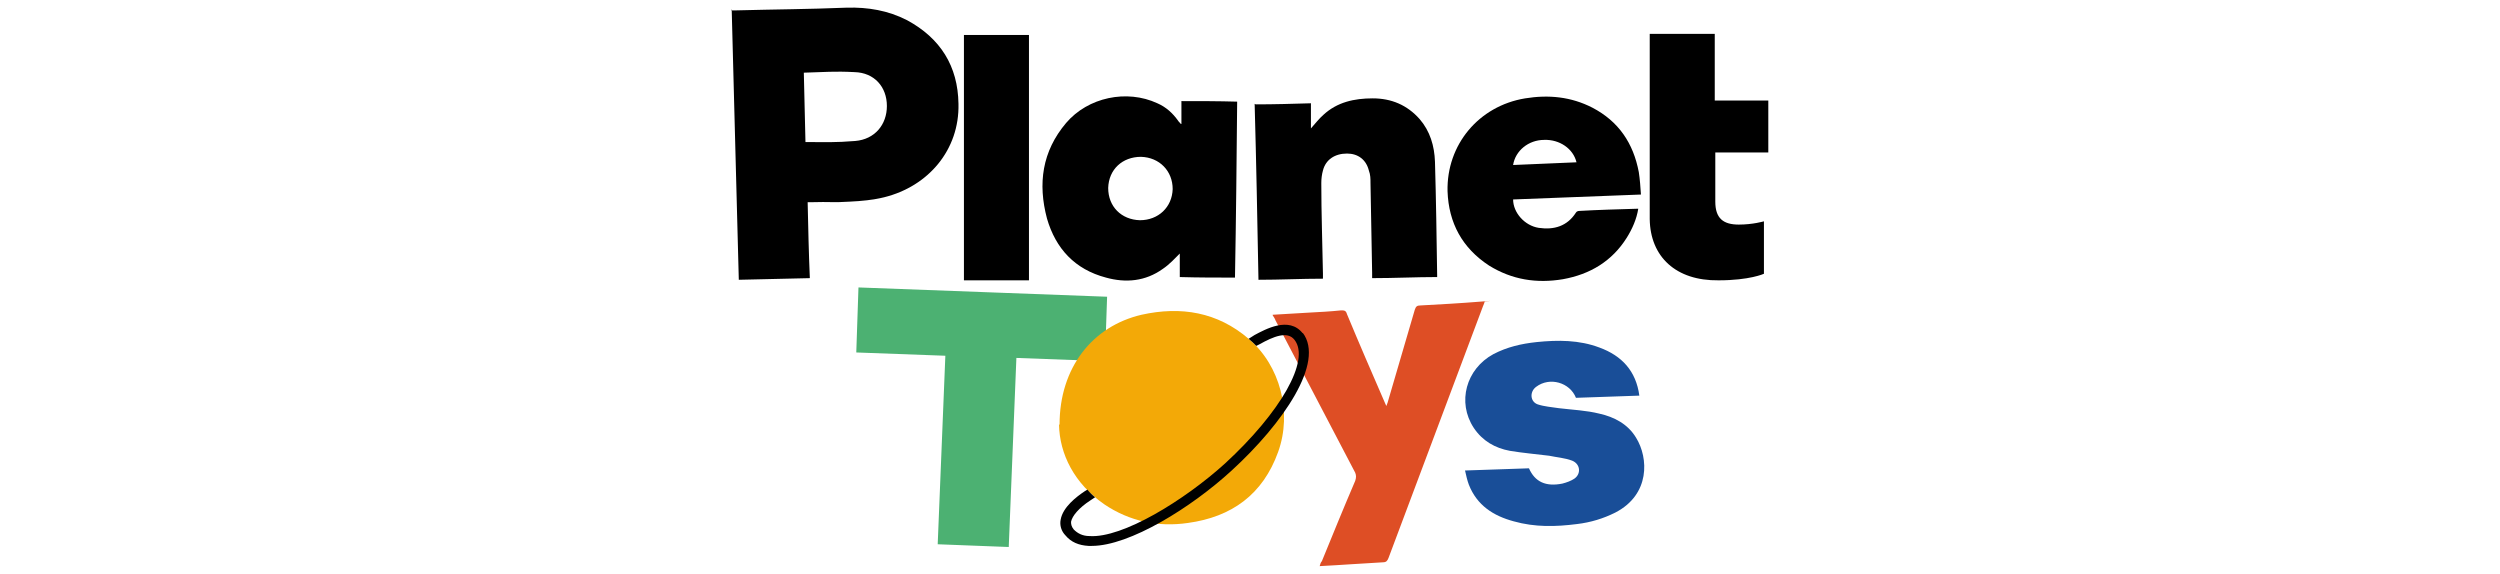 <svg xmlns="http://www.w3.org/2000/svg" id="Capa_1" viewBox="0 0 457.5 105"><defs><style>      .st0 {        fill: #de4e25;      }      .st1 {        fill: #4cb172;      }      .st2 {        fill: #f3a907;      }      .st3 {        fill: #194e98;      }    </style></defs><g><path class="st1" d="M184.6,100.1c-4.4-.2-8.7-.3-13-.5.5-12.5.9-21.9,1.4-34.5-5.5-.2-10.9-.4-16.3-.6.1-4,.3-7.9.4-11.9,15.2.6,30.3,1.1,45.5,1.7-.1,3.9-.3,7.8-.4,11.8-5.4-.2-10.7-.4-16.2-.6-.5,12.6-.9,22-1.4,34.6Z"></path><path class="st0" d="M232.9,57.6c2.3-.1,4.5-.3,6.8-.4,1.9-.1,3.8-.2,5.7-.4.6,0,.9,0,1.1.7,2.2,5.3,4.5,10.6,6.8,15.9.1.2.2.5.4.9.2-.5.3-.8.4-1.2,1.6-5.5,3.2-10.9,4.8-16.4.2-.6.4-.8,1-.8,3.7-.2,7.3-.4,11-.7s.5,0,.8,0c-.1.3-.2.6-.3.8-5.8,15.4-11.5,30.7-17.3,46.1-.2.5-.4.8-1,.8-3.8.2-7.6.5-11.6.7.1-.4.2-.7.4-.9,2-4.9,4-9.8,6.1-14.7.2-.6.2-1,0-1.5-4.9-9.3-9.7-18.6-14.6-27.9-.1-.3-.3-.6-.5-.9Z"></path><path class="st3" d="M268.1,86.1c4-.1,7.8-.3,11.7-.4,1.1,2.5,3.1,3.4,6.1,2.8.8-.2,1.6-.5,2.2-.9,1.3-.9,1.1-2.7-.4-3.3-1.3-.5-2.8-.6-4.2-.9-2.4-.3-4.8-.5-7.2-.9-2.7-.5-5-1.8-6.6-4.2-3.1-4.7-1.4-10.8,3.6-13.5,2.5-1.3,5.1-1.9,7.9-2.2,3.9-.4,7.8-.4,11.5,1,4.1,1.5,6.7,4.3,7.3,8.8-3.9.1-7.7.3-11.6.4,0,0,0,0,0,0-1.1-2.8-4.8-3.9-7.3-2-1.2.9-1.1,2.7.3,3.2,1.2.4,2.6.5,3.9.7,2.5.3,5,.4,7.4,1,2.7.6,5.2,1.9,6.7,4.4,2.3,3.7,2.6,10.4-3.8,13.7-2.2,1.1-4.5,1.8-7,2.1-3.9.5-7.7.6-11.6-.5-3.7-1-6.7-2.9-8.2-6.7-.3-.8-.5-1.7-.7-2.6Z"></path><g><path class="st2" d="M193.9,77.7c0-10.4,6-18,15-20.1,7.2-1.6,13.9-.5,19.6,4.4,5.8,4.9,8,13.5,5.4,20.7-2.8,7.8-8.5,11.9-16.5,13-5.5.8-10.7-.3-15.3-3.4-5.5-3.8-8.2-9.2-8.3-14.6Z"></path><path d="M238.4,61c-2.5-3.2-6.9-.7-8.8.3l-1.1.7s0,0,0,0c.5.4.9.8,1.4,1.3l.6-.3c2.5-1.4,5.1-2.5,6.4-.8,2.9,3.7-2.5,13.2-12.7,22.6-7.5,6.8-18.8,13.7-24.8,13.3-1.3,0-2.2-.5-2.9-1.2-.4-.5-.5-.9-.5-1.4.2-1.1,1.5-2.6,3.5-3.9l.9-.6c-.5-.4-1-.9-1.4-1.4l-.5.3c-1.5,1-4,2.9-4.4,5.2-.2,1,.1,2.1.9,2.9,1,1.2,2.4,1.8,4.2,1.9.2,0,.4,0,.6,0,6.9,0,18.2-7,25.6-13.8,9.4-8.6,17.1-19.8,13-25.2Z"></path></g></g><g><path d="M133.8,1.9c.3,0,.6,0,.9,0,7.5-.2,12.8-.2,20.3-.5,3.8-.1,7.5.5,11,2.3,6.1,3.3,9.3,8.4,9.4,15.3.2,8.4-5.5,15.1-13.6,17.1-2,.5-4.2.7-6.3.8-3,.2-3.8,0-6.8.1-.3,0-.6,0-.9,0,.1,4.7.2,9.2.4,13.9-4.4.1-8.6.2-13,.3-.4-16.5-.9-32.9-1.3-49.5M147.1,13.3c.1,4.2.2,8.5.3,12.7,3.8,0,5.4.1,9.1-.2,3.6-.3,5.8-3,5.8-6.4,0-3.5-2.3-6.1-5.9-6.2-3.8-.2-5.4,0-9.3.1"></path><path d="M216.1,46.2c-1.1,1.1-2.1,2.2-3.3,3-3.2,2.3-6.8,2.6-10.4,1.6-5.7-1.5-9.2-5.3-10.8-10.8-1.7-6.4-.9-12.3,3.5-17.5,4-4.7,11.1-6.2,16.7-3.6,1.6.7,2.8,1.8,3.8,3.2.1.2.3.3.4.5,0,0,0,0,.2.1,0-1.4,0-2.8,0-4.2,3.4,0,6.8,0,10.2.1-.1,10.7-.2,21.4-.4,32.2-3.3,0-6.7,0-10.1-.1,0-1.5,0-3,0-4.4M208.6,40.3c3.4,0,5.9-2.4,6-5.7,0-3.3-2.4-5.8-5.8-5.9-3.4,0-5.9,2.3-6,5.7,0,3.4,2.4,5.8,5.8,5.9"></path><path d="M229.8,19.1c3.4,0,6.7-.1,10.1-.2,0,1.5,0,3,0,4.6.8-.9,1.5-1.8,2.3-2.5,2.5-2.3,5.6-3,9-3,3.4,0,6.3,1.2,8.6,3.8,1.9,2.2,2.7,4.9,2.8,7.8.2,6.9.3,13.9.4,20.8,0,0,0,.2,0,.3-3.9,0-7.8.2-11.9.2,0-.3,0-.6,0-1-.1-5.5-.2-10.9-.3-16.4,0-.8,0-1.5-.3-2.3-.5-2-2-3.1-4-3.1-2.2,0-3.9,1.1-4.4,3.1-.2.7-.3,1.5-.3,2.3,0,5.5.2,11.1.3,16.6,0,.3,0,.6,0,.9-4,0-7.9.2-11.8.2-.2-10.7-.4-21.4-.7-32.2"></path><path d="M300.3,35.6c-8,.3-15.7.6-23.4.9,0,2.4,2.1,4.8,4.7,5.2,2.8.4,5.2-.3,6.8-2.8.1-.2.4-.3.6-.3,3.5-.2,7.1-.3,10.6-.4,0,0,0,0,.2,0-.3,1.9-1.1,3.7-2.1,5.3-2.7,4.3-6.7,6.7-11.7,7.6-4.8.8-9.3.1-13.5-2.5-4.9-3.2-7.4-7.8-7.6-13.6-.2-8.5,5.7-15.6,14.2-17,4.3-.7,8.4-.3,12.3,1.7,4.8,2.5,7.5,6.5,8.5,11.8.2,1.3.3,2.7.4,4.2M276.8,30.2c3.9-.2,7.8-.3,11.7-.5-.6-2.5-3.1-4.2-5.9-4.1-2.9,0-5.3,2-5.7,4.6"></path><rect x="176.4" y="6.4" width="11.9" height="44.9"></rect><path d="M323.6,18.4h-9.8V6.2s-11.9,0-11.9,0v13.1s0,8,0,8v12.8c.1,6.9,4.8,11.3,12.6,11.2,5.7,0,8.3-1.2,8.3-1.2v-9.6s-2,.6-4.6.6c-2.8,0-4.3-1.1-4.3-4.2v-9c0,0,9.7,0,9.7,0v-9.5Z"></path></g></svg>